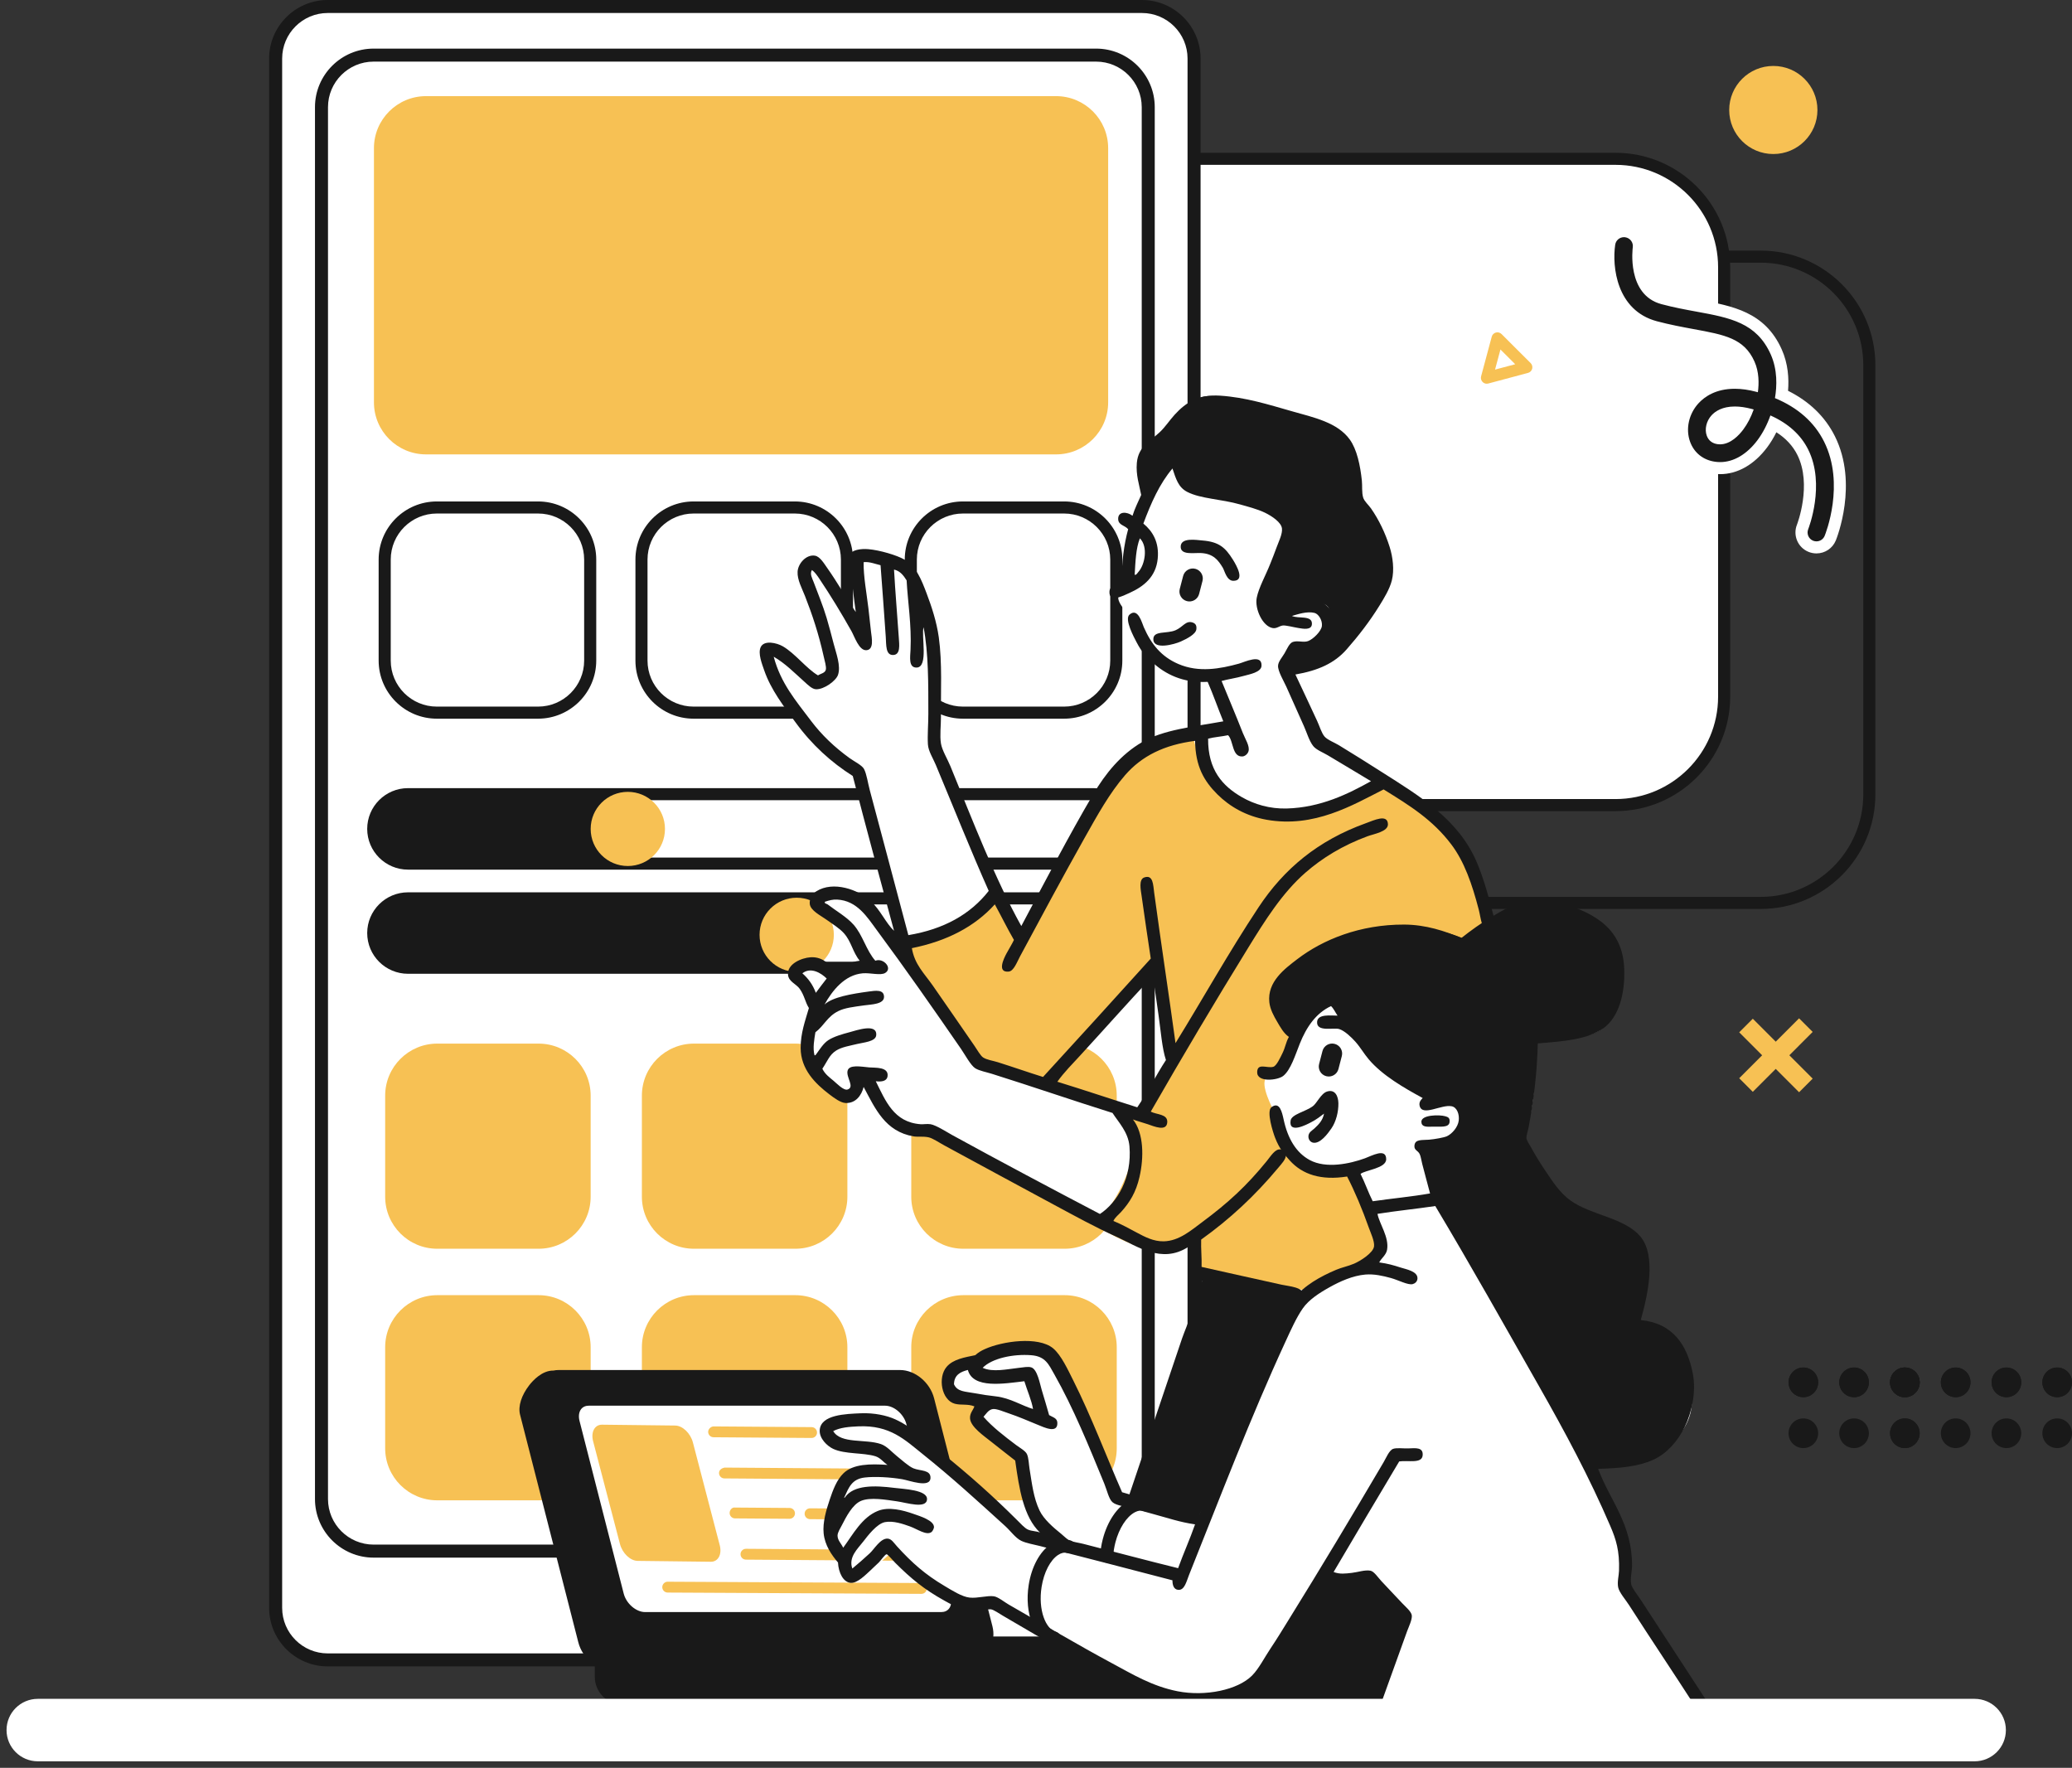 <?xml version="1.0" encoding="UTF-8"?> <svg xmlns="http://www.w3.org/2000/svg" width="177" height="151" viewBox="0 0 177 151" fill="none"><rect x="0" y="0" width="177" height="151" fill="#333333" stroke="none"/> <g clip-path="url(#clip0)"> <path d="M87.022 77.639H150.409C155.809 77.639 160.203 73.254 160.203 67.862V31.184C160.203 25.792 155.809 21.406 150.409 21.406H87.021C81.62 21.406 77.226 25.791 77.226 31.184V67.862C77.227 73.254 81.621 77.639 87.022 77.639ZM150.409 22.438C155.24 22.438 159.17 26.361 159.17 31.184V67.862C159.17 72.684 155.24 76.608 150.409 76.608H87.021C82.189 76.608 78.259 72.684 78.259 67.862V31.184C78.259 26.361 82.189 22.438 87.021 22.438H150.409Z" fill="#191919"></path> <path fill-rule="evenodd" clip-rule="evenodd" d="M154.05 116.808C153.351 116.808 152.784 117.375 152.784 118.075C152.784 118.775 153.351 119.344 154.05 119.344C154.749 119.344 155.316 118.776 155.316 118.075C155.316 117.375 154.749 116.808 154.05 116.808Z" fill="#191919"></path> <path fill-rule="evenodd" clip-rule="evenodd" d="M158.383 116.808C157.684 116.808 157.117 117.375 157.117 118.075C157.117 118.775 157.683 119.344 158.383 119.344C159.081 119.344 159.648 118.776 159.648 118.075C159.648 117.375 159.081 116.808 158.383 116.808Z" fill="#191919"></path> <path fill-rule="evenodd" clip-rule="evenodd" d="M162.723 116.808C162.024 116.808 161.457 117.375 161.457 118.075C161.457 118.775 162.024 119.344 162.723 119.344C163.422 119.344 163.989 118.776 163.989 118.075C163.988 117.375 163.422 116.808 162.723 116.808Z" fill="#191919"></path> <path fill-rule="evenodd" clip-rule="evenodd" d="M162.723 116.808C162.024 116.808 161.457 117.375 161.457 118.075C161.457 118.775 162.024 119.344 162.723 119.344C163.422 119.344 163.989 118.776 163.989 118.075C163.988 117.375 163.422 116.808 162.723 116.808Z" fill="#191919"></path> <path fill-rule="evenodd" clip-rule="evenodd" d="M167.062 116.808C166.364 116.808 165.797 117.375 165.797 118.075C165.797 118.775 166.364 119.344 167.062 119.344C167.761 119.344 168.328 118.776 168.328 118.075C168.328 117.375 167.762 116.808 167.062 116.808Z" fill="#191919"></path> <path fill-rule="evenodd" clip-rule="evenodd" d="M171.398 116.808C170.699 116.808 170.132 117.375 170.132 118.075C170.132 118.775 170.699 119.344 171.398 119.344C172.097 119.344 172.664 118.776 172.664 118.075C172.663 117.375 172.097 116.808 171.398 116.808Z" fill="#191919"></path> <path fill-rule="evenodd" clip-rule="evenodd" d="M175.734 116.808C175.035 116.808 174.468 117.375 174.468 118.075C174.468 118.775 175.035 119.344 175.734 119.344C176.433 119.344 177 118.776 177 118.075C177 117.375 176.433 116.808 175.734 116.808Z" fill="#191919"></path> <path fill-rule="evenodd" clip-rule="evenodd" d="M154.05 116.808C153.351 116.808 152.784 117.375 152.784 118.075C152.784 118.775 153.351 119.344 154.05 119.344C154.749 119.344 155.316 118.776 155.316 118.075C155.316 117.375 154.749 116.808 154.05 116.808Z" fill="#191919"></path> <path fill-rule="evenodd" clip-rule="evenodd" d="M158.383 116.808C157.684 116.808 157.117 117.375 157.117 118.075C157.117 118.775 157.683 119.344 158.383 119.344C159.081 119.344 159.648 118.776 159.648 118.075C159.648 117.375 159.081 116.808 158.383 116.808Z" fill="#191919"></path> <path fill-rule="evenodd" clip-rule="evenodd" d="M162.723 116.808C162.024 116.808 161.457 117.375 161.457 118.075C161.457 118.775 162.024 119.344 162.723 119.344C163.422 119.344 163.989 118.776 163.989 118.075C163.988 117.375 163.422 116.808 162.723 116.808Z" fill="#191919"></path> <path fill-rule="evenodd" clip-rule="evenodd" d="M162.723 116.808C162.024 116.808 161.457 117.375 161.457 118.075C161.457 118.775 162.024 119.344 162.723 119.344C163.422 119.344 163.989 118.776 163.989 118.075C163.988 117.375 163.422 116.808 162.723 116.808Z" fill="#191919"></path> <path fill-rule="evenodd" clip-rule="evenodd" d="M167.062 116.808C166.364 116.808 165.797 117.375 165.797 118.075C165.797 118.775 166.364 119.344 167.062 119.344C167.761 119.344 168.328 118.776 168.328 118.075C168.328 117.375 167.762 116.808 167.062 116.808Z" fill="#191919"></path> <path fill-rule="evenodd" clip-rule="evenodd" d="M171.398 116.808C170.699 116.808 170.132 117.375 170.132 118.075C170.132 118.775 170.699 119.344 171.398 119.344C172.097 119.344 172.664 118.776 172.664 118.075C172.663 117.375 172.097 116.808 171.398 116.808Z" fill="#191919"></path> <path fill-rule="evenodd" clip-rule="evenodd" d="M175.734 116.808C175.035 116.808 174.468 117.375 174.468 118.075C174.468 118.775 175.035 119.344 175.734 119.344C176.433 119.344 177 118.776 177 118.075C177 117.375 176.433 116.808 175.734 116.808Z" fill="#191919"></path> <path fill-rule="evenodd" clip-rule="evenodd" d="M154.05 121.155C153.351 121.155 152.784 121.723 152.784 122.423C152.784 123.123 153.351 123.691 154.05 123.691C154.749 123.691 155.316 123.124 155.316 122.423C155.316 121.723 154.749 121.155 154.05 121.155Z" fill="#191919"></path> <path fill-rule="evenodd" clip-rule="evenodd" d="M158.383 121.155C157.684 121.155 157.117 121.723 157.117 122.423C157.117 123.123 157.683 123.691 158.383 123.691C159.081 123.691 159.648 123.124 159.648 122.423C159.648 121.723 159.081 121.155 158.383 121.155Z" fill="#191919"></path> <path fill-rule="evenodd" clip-rule="evenodd" d="M162.723 121.155C162.024 121.155 161.457 121.723 161.457 122.423C161.457 123.123 162.024 123.691 162.723 123.691C163.421 123.691 163.988 123.124 163.988 122.423C163.988 121.723 163.421 121.155 162.723 121.155Z" fill="#191919"></path> <path fill-rule="evenodd" clip-rule="evenodd" d="M162.723 121.155C162.024 121.155 161.457 121.723 161.457 122.423C161.457 123.123 162.024 123.691 162.723 123.691C163.421 123.691 163.988 123.124 163.988 122.423C163.988 121.723 163.421 121.155 162.723 121.155Z" fill="#191919"></path> <path fill-rule="evenodd" clip-rule="evenodd" d="M167.062 121.155C166.364 121.155 165.797 121.723 165.797 122.423C165.797 123.123 166.364 123.691 167.062 123.691C167.761 123.691 168.328 123.124 168.328 122.423C168.328 121.723 167.762 121.155 167.062 121.155Z" fill="#191919"></path> <path fill-rule="evenodd" clip-rule="evenodd" d="M171.398 121.155C170.699 121.155 170.132 121.723 170.132 122.423C170.132 123.123 170.699 123.691 171.398 123.691C172.097 123.691 172.664 123.124 172.664 122.423C172.663 121.723 172.097 121.155 171.398 121.155Z" fill="#191919"></path> <path fill-rule="evenodd" clip-rule="evenodd" d="M175.734 121.155C175.035 121.155 174.468 121.723 174.468 122.423C174.468 123.123 175.035 123.691 175.734 123.691C176.433 123.691 177 123.124 177 122.423C177 121.723 176.433 121.155 175.734 121.155Z" fill="#191919"></path> <path fill-rule="evenodd" clip-rule="evenodd" d="M138.007 13.566H74.619C69.495 13.566 65.341 17.714 65.341 22.829V59.507C65.341 64.623 69.495 68.77 74.619 68.77H138.007C143.131 68.77 147.285 64.622 147.285 59.507V22.829C147.286 17.714 143.131 13.566 138.007 13.566Z" fill="white"></path> <path d="M74.618 69.284H138.006C143.408 69.284 147.801 64.897 147.801 59.506V22.828C147.801 17.436 143.407 13.051 138.006 13.051H74.618C69.217 13.051 64.823 17.436 64.823 22.828V59.506C64.823 64.897 69.217 69.284 74.618 69.284ZM138.006 14.081C142.838 14.081 146.768 18.005 146.768 22.828V59.506C146.768 64.329 142.838 68.253 138.006 68.253H74.618C69.786 68.253 65.856 64.329 65.856 59.506V22.828C65.856 18.005 69.786 14.081 74.618 14.081H138.006Z" fill="#191919"></path> <path fill-rule="evenodd" clip-rule="evenodd" d="M97.55 0.555H28.001C25.542 0.555 23.548 2.544 23.548 5V137.337C23.548 139.793 25.542 141.783 28.001 141.783H97.55C100.01 141.783 102.004 139.793 102.004 137.337V4.999C102.004 2.544 100.01 0.555 97.55 0.555Z" fill="white"></path> <path d="M27.999 142.338H97.549C100.311 142.338 102.559 140.095 102.559 137.337V5.001C102.559 2.243 100.311 0 97.549 0H28C25.237 0 22.99 2.243 22.99 5.001V137.337C22.99 140.095 25.237 142.338 27.999 142.338ZM97.549 1.11C99.698 1.11 101.446 2.855 101.446 5.001V137.337C101.446 139.483 99.698 141.228 97.549 141.228H28C25.851 141.228 24.103 139.483 24.103 137.337V5.001C24.103 2.855 25.851 1.11 28 1.11H97.549Z" fill="#191919"></path> <path fill-rule="evenodd" clip-rule="evenodd" d="M93.636 4.707H31.918C29.459 4.707 27.465 6.697 27.465 9.152V128.044C27.465 130.499 29.459 132.491 31.918 132.491H93.636C96.096 132.491 98.09 130.499 98.09 128.044V9.152C98.09 6.697 96.096 4.707 93.636 4.707Z" fill="white"></path> <path d="M31.917 133.047H93.635C96.398 133.047 98.644 130.803 98.644 128.044V9.152C98.644 6.394 96.398 4.152 93.635 4.152H31.917C29.154 4.152 26.907 6.394 26.907 9.152V128.044C26.907 130.803 29.154 133.047 31.917 133.047ZM93.635 5.263C95.784 5.263 97.532 7.008 97.532 9.153V128.044C97.532 130.19 95.784 131.935 93.635 131.935H31.917C29.767 131.935 28.019 130.189 28.019 128.044V9.152C28.019 7.008 29.767 5.263 31.917 5.263H93.635V5.263Z" fill="#191919"></path> <path fill-rule="evenodd" clip-rule="evenodd" d="M90.21 8.211H36.397C33.938 8.211 31.944 10.201 31.944 12.656V34.367C31.944 36.822 33.938 38.812 36.397 38.812H90.21C92.67 38.812 94.664 36.822 94.664 34.367V12.656C94.664 10.201 92.671 8.211 90.21 8.211Z" fill="#F7C154"></path> <path d="M37.316 61.387H45.964C48.705 61.387 50.934 59.161 50.934 56.426V47.795C50.934 45.058 48.704 42.832 45.964 42.832H37.316C34.576 42.832 32.346 45.058 32.346 47.795V56.426C32.346 59.162 34.576 61.387 37.316 61.387ZM45.964 43.863C48.135 43.863 49.901 45.627 49.901 47.795V56.426C49.901 58.594 48.136 60.356 45.964 60.356H37.316C35.145 60.356 33.379 58.594 33.379 56.426V47.795C33.379 45.627 35.145 43.863 37.316 43.863H45.964Z" fill="#191919"></path> <path d="M59.251 61.387H67.897C70.638 61.387 72.867 59.161 72.867 56.426V47.795C72.867 45.058 70.638 42.832 67.897 42.832H59.251C56.511 42.832 54.282 45.058 54.282 47.795V56.426C54.282 59.162 56.51 61.387 59.251 61.387ZM67.897 43.863C70.069 43.863 71.835 45.627 71.835 47.795V56.426C71.835 58.594 70.069 60.356 67.897 60.356H59.251C57.08 60.356 55.314 58.594 55.314 56.426V47.795C55.314 45.627 57.08 43.863 59.251 43.863H67.897Z" fill="#191919"></path> <path d="M82.259 61.387H90.905C93.646 61.387 95.875 59.161 95.875 56.426V47.795C95.875 45.058 93.645 42.832 90.905 42.832H82.259C79.519 42.832 77.289 45.058 77.289 47.795V56.426C77.289 59.162 79.519 61.387 82.259 61.387ZM90.905 43.863C93.076 43.863 94.843 45.627 94.843 47.795V56.426C94.843 58.594 93.076 60.356 90.905 60.356H82.259C80.088 60.356 78.322 58.594 78.322 56.426V47.795C78.322 45.627 80.088 43.863 82.259 43.863H90.905Z" fill="#191919"></path> <path fill-rule="evenodd" clip-rule="evenodd" d="M46.003 89.141H37.357C34.897 89.141 32.903 91.132 32.903 93.587V102.219C32.903 104.674 34.897 106.664 37.357 106.664H46.003C48.463 106.664 50.457 104.674 50.457 102.219V93.587C50.457 91.132 48.463 89.141 46.003 89.141Z" fill="#F7C154"></path> <path fill-rule="evenodd" clip-rule="evenodd" d="M67.933 89.141H59.286C56.827 89.141 54.833 91.132 54.833 93.587V102.219C54.833 104.674 56.827 106.664 59.286 106.664H67.933C70.393 106.664 72.387 104.674 72.387 102.219V93.587C72.387 91.132 70.393 89.141 67.933 89.141Z" fill="#F7C154"></path> <path fill-rule="evenodd" clip-rule="evenodd" d="M90.945 89.141H82.298C79.839 89.141 77.844 91.132 77.844 93.587V102.219C77.844 104.674 79.839 106.664 82.298 106.664H90.945C93.404 106.664 95.398 104.674 95.398 102.219V93.587C95.398 91.132 93.405 89.141 90.945 89.141Z" fill="#F7C154"></path> <path fill-rule="evenodd" clip-rule="evenodd" d="M46.003 110.629H37.357C34.897 110.629 32.903 112.62 32.903 115.076V123.708C32.903 126.163 34.897 128.153 37.357 128.153H46.003C48.463 128.153 50.457 126.164 50.457 123.708V115.076C50.457 112.62 48.463 110.629 46.003 110.629Z" fill="#F7C154"></path> <path fill-rule="evenodd" clip-rule="evenodd" d="M67.933 110.629H59.286C56.827 110.629 54.833 112.62 54.833 115.076V123.708C54.833 126.163 56.827 128.153 59.286 128.153H67.933C70.393 128.153 72.387 126.164 72.387 123.708V115.076C72.387 112.62 70.393 110.629 67.933 110.629Z" fill="#F7C154"></path> <path fill-rule="evenodd" clip-rule="evenodd" d="M90.945 110.629H82.298C79.839 110.629 77.844 112.62 77.844 115.076V123.708C77.844 126.163 79.839 128.153 82.298 128.153H90.945C93.404 128.153 95.398 126.164 95.398 123.708V115.076C95.398 112.62 93.405 110.629 90.945 110.629Z" fill="#F7C154"></path> <path d="M34.854 83.177H93.417C95.339 83.177 96.902 81.616 96.902 79.697C96.902 77.779 95.339 76.219 93.417 76.219H34.854C32.932 76.219 31.368 77.779 31.368 79.697C31.368 81.617 32.932 83.177 34.854 83.177ZM93.417 77.251C94.769 77.251 95.869 78.348 95.869 79.698C95.869 81.048 94.769 82.146 93.417 82.146H34.854C33.501 82.146 32.401 81.048 32.401 79.698C32.401 78.348 33.502 77.251 34.854 77.251H93.417Z" fill="#191919"></path> <path fill-rule="evenodd" clip-rule="evenodd" d="M65.215 76.734H34.857C33.217 76.734 31.887 78.061 31.887 79.697C31.887 81.334 33.217 82.661 34.857 82.661H65.215C66.854 82.661 68.184 81.334 68.184 79.697C68.184 78.061 66.855 76.734 65.215 76.734Z" fill="#191919"></path> <path fill-rule="evenodd" clip-rule="evenodd" d="M68.058 76.68C66.305 76.68 64.885 78.098 64.885 79.848C64.885 81.598 66.305 83.016 68.058 83.016C69.811 83.016 71.231 81.598 71.231 79.848C71.231 78.098 69.811 76.68 68.058 76.68Z" fill="#F7C154"></path> <path d="M34.854 74.281H93.417C95.339 74.281 96.902 72.72 96.902 70.801C96.902 68.882 95.339 67.32 93.417 67.32H34.854C32.932 67.32 31.368 68.882 31.368 70.801C31.368 72.72 32.932 74.281 34.854 74.281ZM93.417 68.352C94.769 68.352 95.869 69.451 95.869 70.801C95.869 72.151 94.769 73.25 93.417 73.25H34.854C33.501 73.25 32.401 72.152 32.401 70.801C32.401 69.451 33.502 68.352 34.854 68.352H93.417Z" fill="#191919"></path> <path fill-rule="evenodd" clip-rule="evenodd" d="M52.148 67.84H34.853C33.214 67.84 31.884 69.168 31.884 70.805C31.884 72.442 33.213 73.768 34.853 73.768H52.148C53.788 73.768 55.117 72.442 55.117 70.805C55.117 69.168 53.788 67.84 52.148 67.84Z" fill="#191919"></path> <path fill-rule="evenodd" clip-rule="evenodd" d="M53.632 67.637C51.879 67.637 50.458 69.055 50.458 70.805C50.458 72.555 51.879 73.972 53.632 73.972C55.384 73.972 56.805 72.555 56.805 70.805C56.805 69.055 55.384 67.637 53.632 67.637Z" fill="#F7C154"></path> <path fill-rule="evenodd" clip-rule="evenodd" d="M70.673 64.272C69.338 63.259 67.255 60.281 66.776 59.419C66.296 58.556 65.41 57.032 65.774 56.009C66.138 54.987 69.247 58.117 69.56 58.417C69.873 58.718 71.081 57.677 71.081 57.677C71.081 57.677 69.265 50.988 68.892 49.934C68.518 48.879 69.028 47.966 69.597 47.896C70.166 47.825 73.754 54.712 73.754 54.712C73.754 54.712 73.183 48.516 73.123 47.858C73.062 47.201 75.649 47.522 77.391 48.674C79.132 49.825 79.883 53.713 79.84 56.343C79.797 58.973 80.026 63.493 80.026 63.493L87.337 80.128C87.337 80.128 92.177 71.632 95.353 66.939C98.529 62.245 105.261 62.123 105.261 62.123L103.888 58.196C103.888 58.196 102.696 58.113 100.92 57.639C99.143 57.167 96.986 53.046 96.986 53.046C96.986 53.046 95.691 51.91 95.539 51.193C95.385 50.476 96.467 50.342 96.467 50.342C96.467 50.342 96.092 49.992 96.429 47.562C96.766 45.133 98.025 42.339 98.025 42.339C98.025 42.339 97.671 39.338 97.951 38.745C98.231 38.152 99.539 37.001 101.514 35.225C103.489 33.451 110.535 35.651 113.353 36.597C116.172 37.543 116.174 42.858 116.174 42.858C116.174 42.858 118.232 45.149 118.586 48.156C118.941 51.163 116.7 54.036 114.504 55.677C112.308 57.318 110.867 57.27 110.867 57.27L109.977 57.788L112.798 63.309C112.798 63.309 120.114 68.148 123.635 70.904C127.154 73.66 127.16 80.315 127.16 80.315C127.16 80.315 128.475 140.016 128.63 147.065C128.639 147.507 128.645 147.742 128.645 147.742L91.607 146.853L102.332 112.435L102.295 106.1C102.295 106.1 101.16 106.681 100.625 106.805C100.09 106.929 97.84 106.508 95.949 105.692C94.058 104.876 80.065 96.986 80.065 96.986C80.065 96.986 80.048 97.078 77.95 96.466C75.851 95.857 74.758 92.652 74.758 92.652L73.533 92.726C73.533 92.726 73.475 93.379 72.68 93.725C71.884 94.073 70.994 93.687 69.489 91.206C67.983 88.726 69.526 86.168 69.526 86.168C69.526 86.168 68.177 83.929 67.893 83.389C67.608 82.85 68.087 82.858 68.932 82.537C69.778 82.217 71.679 83.649 71.679 83.649C71.679 83.649 71.854 83.76 72.347 83.353C72.839 82.945 74.165 82.389 74.165 82.389C74.165 82.389 73.133 80.417 72.754 79.796C72.377 79.175 69.864 77.805 69.786 77.387C69.708 76.97 71.26 76.452 72.83 76.758C74.399 77.064 77.766 82.537 77.766 82.537L73.089 66.162C73.085 66.161 72.007 65.284 70.673 64.272ZM97.616 95.206L100.251 90.724L98.767 82.72L89.897 92.576L97.616 95.206Z" fill="white"></path> <path fill-rule="evenodd" clip-rule="evenodd" d="M110.488 51.629C110.488 51.629 108.711 53.859 108.335 53.036C107.958 52.214 107.23 51.498 107.815 50.331C108.4 49.164 110.962 44.866 109.299 43.7C107.636 42.532 105.578 42.307 103.807 41.884C102.035 41.461 101.015 42.074 100.615 40.885C100.214 39.694 100.688 38.7 100.095 39.402C99.502 40.105 98.314 41.736 98.314 41.736C98.314 41.736 96.748 40.108 97.943 38.662C99.137 37.216 99.505 36.664 100.207 36.032C100.909 35.399 101.73 33.376 104.104 33.92C106.478 34.464 114.209 35.615 115.052 37.958C115.894 40.302 115.831 42.627 115.831 42.627C115.831 42.627 119.516 46.19 118.207 49.184C116.898 52.178 114.405 55.842 112.9 56.483C111.395 57.125 109.708 57.52 109.708 57.52L109.968 56.075L110.636 55.334C110.636 55.334 112.783 55.118 113.345 53.703C113.908 52.29 113.558 51.609 112.863 51.555C112.166 51.5 110.488 51.629 110.488 51.629Z" fill="#191919"></path> <path fill-rule="evenodd" clip-rule="evenodd" d="M112.639 110.942L102.73 108.793L102.433 111.943L90.475 147.41L128.227 145.287L112.639 110.942Z" fill="#191919"></path> <path fill-rule="evenodd" clip-rule="evenodd" d="M100.043 90.68L97.445 94.903L95.182 94.645C95.182 94.645 97.707 96.425 96.37 100.017C95.031 103.608 93.364 104.499 93.364 104.499C93.364 104.499 96.849 106.868 98.633 106.611C100.418 106.355 101.862 105.167 101.862 105.167L101.75 108.13L126.022 113.354C126.022 113.354 128.678 84.447 127.024 77.417C125.37 70.387 123.47 71.099 122.087 69.786C120.707 68.471 118.117 66.6 118.117 66.6C118.117 66.6 114.471 68.978 111.065 69.489C107.66 69.999 103.486 68.275 102.864 66.229C102.24 64.181 101.861 62.784 101.861 62.784C101.861 62.784 97.607 62.249 95.033 66.452C92.458 70.652 86.868 80.271 86.868 80.271L84.827 76.455C84.827 76.455 82.914 78.25 80.596 79.492C78.278 80.735 76.885 80.642 76.885 80.642L77.218 82.383L83.342 90.978L89.169 92.609L98.632 81.79L100.043 90.68Z" fill="#F7C154"></path> <path fill-rule="evenodd" clip-rule="evenodd" d="M96.744 44.056C96.29 43.697 95.516 43.654 95.519 44.314C95.521 44.875 96.088 44.856 96.373 45.204C96.008 46.53 95.82 48.034 95.816 49.723C95.473 50.033 94.821 49.961 94.777 50.5C94.693 51.544 95.953 50.888 96.484 50.648C97.722 50.094 98.747 49.255 98.897 47.722C99.035 46.307 98.461 45.374 97.672 44.721C98.323 42.976 99.055 41.311 100.158 40.017C100.447 40.876 100.647 41.62 101.42 42.017C102.575 42.611 104.316 42.623 105.947 43.091C106.556 43.267 107.396 43.473 108.062 43.795C108.675 44.092 109.443 44.617 109.51 45.129C109.571 45.6 109.229 46.266 109.065 46.722C108.869 47.262 108.678 47.74 108.507 48.167C108.106 49.178 107.53 50.187 107.357 51.056C107.169 52.001 107.857 53.511 108.73 53.649C109.071 53.702 109.288 53.461 109.584 53.428C109.843 53.398 110.549 53.587 110.956 53.649C111.31 53.704 112.034 53.849 112.07 53.315C112.122 52.523 110.913 52.869 110.363 52.612C110.825 52.481 111.65 52.188 112.292 52.353C112.64 52.442 112.975 52.983 112.923 53.464C112.873 53.925 112.168 54.606 111.736 54.761C111.339 54.903 110.862 54.689 110.437 54.834C110.141 54.937 109.942 55.438 109.733 55.798C109.529 56.148 109.189 56.514 109.177 56.872C109.159 57.338 109.673 58.185 109.881 58.65C110.426 59.868 110.849 60.824 111.403 62.059C111.635 62.579 111.84 63.294 112.182 63.726C112.44 64.051 113.028 64.279 113.406 64.503C114.646 65.236 115.926 66.015 117.117 66.726C115.154 67.82 112.813 68.979 109.919 69.059C108.468 69.099 107.155 68.702 106.096 68.096C104.433 67.143 103.183 65.759 103.202 63.095C103.727 62.954 104.36 62.918 104.909 62.799C105.384 63.278 105.233 64.666 106.134 64.614C106.345 64.602 106.587 64.403 106.653 64.169C106.78 63.726 106.368 63.118 106.17 62.613C105.617 61.195 104.84 59.365 104.353 58.168C104.856 58.02 105.597 57.921 106.282 57.724C106.7 57.604 107.737 57.432 107.766 56.872C107.822 55.802 106.309 56.558 105.837 56.686C104.213 57.133 102.413 57.46 100.679 56.724C99.211 56.101 98.343 55.023 97.71 53.575C97.549 53.207 97.21 51.86 96.485 52.501C96.033 52.901 96.876 54.442 97.079 54.834C97.55 55.751 97.968 56.14 98.489 56.612C99.523 57.553 101.024 58.361 103.164 58.242C103.641 59.335 104.043 60.503 104.5 61.614C101.847 62.093 99.392 62.328 97.562 63.392C95.757 64.441 94.434 66.063 93.368 67.874C91.264 71.451 89.209 75.413 87.245 79.1C84.998 75.063 83.078 70.061 81.197 65.466C80.927 64.808 80.477 64.093 80.38 63.504C80.27 62.833 80.387 61.923 80.38 61.243C80.358 59.134 80.502 56.62 80.195 54.428C80.005 53.081 79.583 51.816 79.156 50.686C78.728 49.555 78.277 48.382 77.263 47.797C76.609 47.421 75.149 46.991 74.183 46.909C73.506 46.85 72.736 46.981 72.587 47.39C72.473 47.702 72.61 48.18 72.66 48.613C72.803 49.837 72.936 51.11 73.106 52.28C72.33 51.162 71.55 49.761 70.657 48.502C70.393 48.129 70.05 47.538 69.618 47.464C68.877 47.339 68.171 48.133 68.134 48.834C68.097 49.52 68.51 50.26 68.765 50.909C69.39 52.503 69.936 54.14 70.361 56.059C70.443 56.428 70.608 56.961 70.546 57.207C70.474 57.498 70.097 57.538 69.878 57.689C68.892 57.112 67.926 55.815 66.873 55.206C66.354 54.907 65.272 54.651 64.98 55.28C64.733 55.813 65.096 56.715 65.277 57.244C65.868 58.964 67.002 60.387 67.949 61.689C69.358 63.628 71.007 65.116 72.847 66.282C73.989 70.724 75.188 75.109 76.373 79.507C75.665 78.843 75.226 77.745 74.368 76.951C73.339 75.998 71.186 75.212 69.73 76.135C69.427 76.329 69.123 76.751 69.173 77.21C69.236 77.787 70.114 78.204 70.584 78.544C71.108 78.923 71.712 79.282 72.105 79.729C72.738 80.446 72.834 81.32 73.441 82.063C72.617 82.154 72.068 82.519 71.511 82.878C70.871 82.509 70.371 81.698 69.248 81.767C68.47 81.813 67.208 82.345 67.318 83.285C67.386 83.86 68.017 84.038 68.321 84.47C68.73 85.053 68.776 85.592 69.1 86.101C68.78 87.212 68.393 88.232 68.395 89.51C68.399 91.354 69.674 92.579 70.845 93.473C71.258 93.788 71.806 94.191 72.218 94.214C73.085 94.261 73.592 93.58 73.776 92.842C74.773 94.712 75.617 96.653 78.044 97.066C78.395 97.125 78.827 97.047 79.305 97.141C79.659 97.209 80.231 97.602 80.678 97.843C83.787 99.524 86.885 101.215 89.993 102.882C91.73 103.814 93.557 104.827 95.411 105.659C97.111 106.423 99.217 107.986 101.496 106.513C101.587 108.019 101.551 109.371 101.608 110.883C101.626 111.364 101.709 111.86 101.645 112.328C101.559 112.95 101.202 113.658 100.976 114.327C99.4 119.014 97.837 123.624 96.263 128.293C96.664 128.341 97.018 128.624 97.34 128.626C98.9 123.87 100.476 119.275 102.09 114.475C102.316 113.804 102.671 113.102 102.758 112.475C102.899 111.451 102.593 110.364 102.683 109.401C104.796 109.797 107.126 110.329 109.362 110.845C109.871 110.962 111.348 111.504 111.367 110.66C111.382 109.932 110.144 109.883 109.474 109.733C107.241 109.235 104.739 108.689 102.646 108.214C102.669 107.401 102.582 106.698 102.609 105.881C105.059 104.13 107.192 102.146 109.177 99.769C109.474 99.413 109.868 99.006 109.845 98.657C109.826 98.359 109.603 98.194 109.362 98.175C108.915 98.141 108.554 98.754 108.212 99.175C106.501 101.285 104.899 102.758 102.683 104.399C101.764 105.079 100.731 105.998 99.417 106.029C98.542 106.05 97.779 105.642 97.117 105.288C96.419 104.915 95.886 104.616 95.112 104.288C95.255 103.977 95.546 103.77 95.78 103.509C96.511 102.698 97.036 101.85 97.338 100.546C97.727 98.873 97.714 96.795 96.782 95.62C97.127 95.754 97.565 95.866 98.044 96.026C98.57 96.203 99.678 96.698 99.714 95.841C99.743 95.144 98.796 95.217 98.304 94.952C100.974 90.301 103.769 85.588 106.653 80.912C108.055 78.638 109.529 76.275 111.513 74.542C112.963 73.276 114.709 72.209 116.82 71.43C117.363 71.228 118.593 71.038 118.564 70.392C118.525 69.498 117.376 70.065 116.672 70.318C112.601 71.785 109.7 74.188 107.506 77.506C104.943 81.379 102.768 85.294 100.418 89.1C99.862 85.027 99.177 80.538 98.6 76.283C98.503 75.572 98.517 74.682 97.747 74.949C97.257 75.119 97.448 76.013 97.524 76.542C97.774 78.299 98.058 80.286 98.304 81.877C95.248 85.259 92.181 88.632 89.101 91.99C87.815 91.59 86.582 91.153 85.242 90.731C84.832 90.602 84.296 90.531 83.98 90.323C83.758 90.177 83.487 89.683 83.238 89.323C82.023 87.568 80.895 85.919 79.676 84.174C78.941 83.124 78.135 82.39 77.895 80.988C80.901 80.385 83.27 79.144 84.982 77.248C85.535 78.251 86.043 79.301 86.615 80.285C86.484 80.583 86.209 81.016 85.984 81.433C85.743 81.88 85.15 83.09 86.17 82.989C86.601 82.946 86.874 82.178 87.135 81.692C88.922 78.369 90.809 74.851 92.626 71.617C93.733 69.648 94.779 67.746 96.115 66.207C97.537 64.572 99.451 63.621 102.089 63.281C102.122 65.466 102.856 66.714 103.981 67.837C105.055 68.908 106.465 69.714 108.211 70.022C112.272 70.739 115.563 68.763 118.194 67.43C120.435 68.812 122.39 70.025 123.982 72.134C125.086 73.597 125.753 75.51 126.32 77.69C126.513 78.433 126.558 79.489 127.174 79.505C127.748 79.521 127.77 78.964 127.581 78.209C127.184 76.623 126.739 75.035 126.171 73.69C124.61 69.992 121.307 68.021 118.044 65.948C116.862 65.197 115.673 64.441 114.371 63.652C114.015 63.435 113.391 63.197 113.146 62.91C112.894 62.615 112.71 61.994 112.515 61.577C111.907 60.274 111.231 58.815 110.66 57.614C112.595 57.276 113.988 56.662 115.038 55.465C116.048 54.316 117.005 53.077 117.821 51.761C118.224 51.11 118.709 50.328 118.898 49.575C119.122 48.682 118.981 47.575 118.712 46.723C118.337 45.532 117.798 44.406 117.117 43.426C116.919 43.141 116.543 42.819 116.448 42.5C116.316 42.053 116.385 41.503 116.337 41.055C116.198 39.748 115.917 38.387 115.299 37.535C114.245 36.082 112.247 35.663 110.363 35.128C108.337 34.551 106.405 33.935 104.203 33.794C102.39 33.679 101.307 34.368 100.343 35.424C99.911 35.898 99.538 36.475 99.082 36.905C98.261 37.68 97.24 38.122 97.115 39.536C97.023 40.572 97.32 41.412 97.486 42.277C97.233 42.864 96.94 43.411 96.744 44.056ZM99.267 38.202C99.628 37.905 99.981 37.558 100.269 37.239C101.412 35.975 101.922 34.744 104.277 34.906C106.33 35.047 108.013 35.602 109.879 36.128C111.501 36.584 113.509 36.872 114.444 38.238C115.024 39.088 115.167 40.383 115.26 41.572C115.292 41.973 115.262 42.474 115.371 42.868C115.472 43.229 115.905 43.672 116.151 44.017C116.429 44.41 116.683 44.846 116.893 45.24C117.342 46.08 117.815 47.075 117.895 48.129C118 49.526 117.411 50.263 116.893 51.093C116.539 51.66 116.202 52.143 115.817 52.685C115.137 53.641 114.302 54.968 113.33 55.575C112.586 56.038 111.74 56.217 110.659 56.463C110.65 56.319 110.841 56.054 110.955 55.908C111.342 55.929 111.825 55.904 112.18 55.76C113.069 55.401 114.001 54.395 114.035 53.463C114.082 52.17 113.026 50.931 111.438 51.278C111.395 50.867 111.287 50.628 110.918 50.61C110.453 50.589 110.194 51.132 109.879 51.5C109.527 51.91 109.21 52.292 108.877 52.462C108.03 51.724 108.664 50.722 108.988 49.906C109.447 48.752 109.801 47.998 110.212 46.832C110.505 46.004 110.779 45.075 110.397 44.349C109.709 43.038 108.129 42.591 106.575 42.164C105.796 41.95 104.961 41.713 104.163 41.571C103.501 41.455 102.226 41.357 101.751 40.942C101.232 40.487 101.375 38.908 100.452 38.756C99.22 38.553 98.814 40.342 98.263 40.645C97.988 39.228 98.561 38.781 99.267 38.202ZM97.263 48.833C97.164 48.946 97.061 49.143 96.929 49.093C96.995 47.975 97.035 46.83 97.374 45.98C98.093 46.706 97.8 48.224 97.263 48.833ZM75.221 48.279C75.365 50.237 75.532 52.385 75.666 54.391C75.714 55.105 75.644 55.966 76.297 55.947C76.937 55.927 76.822 55.091 76.78 54.465C76.646 52.51 76.476 50.527 76.372 48.65C76.913 48.775 77.188 49.168 77.448 49.575C77.539 51.339 77.881 53.409 77.782 55.502C77.752 56.134 77.599 57.037 78.302 57.021C79.336 56.996 78.684 54.303 78.895 53.576C79.321 55.77 79.303 58.463 79.303 60.984C79.303 61.868 79.219 62.774 79.266 63.578C79.3 64.158 79.704 64.767 79.934 65.319C81.445 68.932 82.934 72.666 84.461 76.097C82.905 78.089 80.638 79.37 77.596 79.876C76.499 75.789 75.401 71.568 74.294 67.467C74.136 66.88 74.039 66.131 73.811 65.689C73.646 65.367 72.964 65.035 72.587 64.763C71.289 63.825 70.189 62.777 69.284 61.577C67.967 59.83 66.698 58.364 66.093 56.095C67.094 56.672 67.859 57.468 68.728 58.243C68.987 58.474 69.357 58.856 69.693 58.873C70.391 58.909 71.414 58.15 71.585 57.651C71.848 56.885 71.43 55.811 71.214 54.983C71.019 54.234 70.824 53.482 70.62 52.798C70.288 51.684 69.867 50.7 69.507 49.724C69.388 49.401 69.152 49.021 69.359 48.687C69.601 48.86 69.805 49.153 69.989 49.427C70.969 50.887 71.869 52.37 72.736 53.91C72.998 54.378 73.381 55.567 73.997 55.539C74.689 55.509 74.467 54.476 74.405 53.947C74.322 53.231 74.256 52.567 74.182 51.946C74.028 50.65 73.754 49.212 73.774 48.02C74.263 47.958 74.775 48.176 75.221 48.279ZM69.655 88.174C70.409 87.603 70.666 86.827 71.621 86.36C72.182 86.083 72.894 86.008 73.811 85.877C74.419 85.791 75.533 85.789 75.518 85.137C75.503 84.493 74.769 84.618 74.219 84.692C72.748 84.89 71.117 85.166 70.434 85.803C71.08 84.64 72.144 83.265 73.7 83.136C74.367 83.082 75.238 83.349 75.629 83.099C76.282 82.681 75.436 81.789 74.776 82.063C73.984 81.161 73.714 79.89 72.92 78.988C72.333 78.32 71.362 77.766 70.694 77.247C70.627 77.195 70.387 77.175 70.472 77.024C70.822 76.906 71.14 76.82 71.511 76.839C73.227 76.925 74.09 78.355 74.888 79.431C77.377 82.792 79.723 86.154 82.087 89.582C82.436 90.088 82.924 91.007 83.311 91.249C83.664 91.469 84.252 91.571 84.758 91.73C88.221 92.82 91.643 93.999 95.036 95.064C95.548 95.863 96.383 96.7 96.484 97.916C96.709 100.61 95.443 102.717 93.961 103.694C89.861 101.547 85.441 99.202 81.344 96.953C80.901 96.709 79.96 96.102 79.489 96.026C79.192 95.979 78.887 96.046 78.636 96.026C76.346 95.86 75.644 94.018 74.814 92.359C75.494 92.442 75.768 92.243 75.816 91.952C75.954 91.098 74.737 91.219 74.257 91.174C73.534 91.108 72.53 90.907 72.401 91.47C72.274 92.029 73.04 92.865 72.401 93.063C72.063 93.169 71.47 92.535 71.214 92.323C70.838 92.01 70.466 91.742 70.249 91.285C70.665 90.685 70.838 90.101 71.436 89.73C71.916 89.431 72.574 89.333 73.217 89.174C73.768 89.038 74.798 88.974 74.85 88.433C74.952 87.37 73.17 88.01 72.549 88.174C71.959 88.33 71.23 88.54 70.768 88.841C70.346 89.115 70.037 89.617 69.766 89.989C69.73 90.04 69.654 90.176 69.58 90.137C69.416 89.524 69.561 88.757 69.655 88.174ZM70.619 83.582C70.311 83.99 69.988 84.384 69.692 84.804C69.44 84.118 69.044 83.574 68.542 83.137C69.272 82.562 70.166 83.131 70.619 83.582ZM98.487 83.47C98.666 84.519 98.81 85.628 98.97 86.729C99.16 88.034 99.263 89.532 99.6 90.546C98.745 91.852 98.035 93.304 97.151 94.583C94.866 93.863 92.622 93.106 90.324 92.398C90.894 91.594 91.61 90.879 92.291 90.138C94.355 87.892 96.384 85.595 98.451 83.397C98.487 83.397 98.487 83.433 98.487 83.47Z" fill="#191919"></path> <path fill-rule="evenodd" clip-rule="evenodd" d="M102.717 46.166C102.183 46.122 100.914 45.902 100.862 46.648C100.805 47.466 102.017 47.196 102.643 47.241C103.647 47.313 104.059 47.83 104.461 48.5C104.614 48.754 104.785 49.605 105.352 49.611C106.384 49.62 105.637 48.311 105.315 47.795C104.677 46.78 104.148 46.283 102.717 46.166Z" fill="#191919"></path> <path fill-rule="evenodd" clip-rule="evenodd" d="M101.863 53.168C101.289 52.986 101.054 53.562 100.416 53.835C99.669 54.154 98.506 53.84 98.524 54.613C98.545 55.538 100.333 55.034 100.862 54.799C101.406 54.554 102.138 54.175 102.198 53.76C102.253 53.366 102.064 53.231 101.863 53.168Z" fill="#191919"></path> <path fill-rule="evenodd" clip-rule="evenodd" d="M89.023 150.223C89.408 150.162 89.811 150.12 90.248 150.112C91.183 147.302 92.134 144.51 93.106 141.74C92.778 141.585 92.297 141.585 92.066 141.332C91.024 144.268 90.026 147.247 89.023 150.223Z" fill="#191919"></path> <path fill-rule="evenodd" clip-rule="evenodd" d="M102.111 48.586C101.655 48.468 101.189 48.74 101.07 49.196L100.78 50.308C100.662 50.763 100.935 51.228 101.391 51.346C101.848 51.465 102.314 51.193 102.433 50.737L102.722 49.626C102.841 49.17 102.568 48.705 102.111 48.586Z" fill="#191919"></path> <path fill-rule="evenodd" clip-rule="evenodd" d="M47.194 117.621L47.33 117.625C47.453 117.595 47.583 117.578 47.721 117.578H76.89C77.915 117.578 78.974 118.471 79.255 119.571L84.235 139.031C84.375 139.576 84.297 140.069 84.059 140.429C83.643 141.316 82.283 142.141 81.48 142.141H52.309C51.284 142.141 50.225 141.249 49.943 140.147L44.963 120.688C44.682 119.587 46.169 117.621 47.194 117.621Z" fill="#191919"></path> <path d="M52.31 142.698H81.48C82.445 142.698 84.037 141.792 84.565 140.666C84.861 140.229 84.948 139.575 84.775 138.895L79.794 119.435C79.448 118.083 78.173 117.023 76.89 117.023H47.721C47.57 117.023 47.421 117.039 47.277 117.069C46.302 117.055 45.51 117.936 45.215 118.315C44.541 119.182 44.245 120.121 44.424 120.827L49.404 140.286C49.751 141.639 51.027 142.698 52.31 142.698ZM76.891 118.135C77.662 118.135 78.498 118.856 78.717 119.711L83.697 139.171C83.793 139.544 83.756 139.881 83.596 140.125C83.233 140.885 82.076 141.587 81.481 141.587H52.31C51.54 141.587 50.703 140.865 50.485 140.011L45.505 120.552C45.416 120.205 45.665 119.55 46.097 118.997C46.511 118.464 46.956 118.183 47.189 118.177L47.311 118.183C47.364 118.184 47.417 118.179 47.469 118.166C47.549 118.145 47.636 118.135 47.723 118.135H76.891Z" fill="#191919"></path> <path fill-rule="evenodd" clip-rule="evenodd" d="M50.313 119.512H75.605C76.629 119.512 77.689 120.404 77.971 121.506L81.747 136.26C82.029 137.361 81.426 138.254 80.401 138.254H55.109C54.085 138.254 53.026 137.362 52.744 136.26L48.968 121.506C48.685 120.404 49.288 119.512 50.313 119.512Z" fill="white"></path> <path d="M55.108 138.81H80.399C81.034 138.81 81.585 138.552 81.95 138.084C82.35 137.57 82.473 136.855 82.285 136.123L78.508 121.368C78.162 120.017 76.887 118.957 75.604 118.957H50.311C49.676 118.957 49.126 119.214 48.762 119.682C48.362 120.196 48.239 120.911 48.426 121.644L52.202 136.397C52.549 137.75 53.826 138.81 55.108 138.81ZM75.604 120.069C76.376 120.069 77.211 120.791 77.429 121.644L81.206 136.398C81.309 136.794 81.258 137.16 81.071 137.4C80.919 137.595 80.687 137.698 80.399 137.698H55.108C54.337 137.698 53.5 136.976 53.281 136.122L49.505 121.368C49.404 120.971 49.454 120.605 49.641 120.364C49.792 120.17 50.023 120.067 50.311 120.067H75.604V120.069Z" fill="#191919"></path> <path fill-rule="evenodd" clip-rule="evenodd" d="M97.237 140.335H52.108C51.699 140.335 51.366 140.668 51.366 141.077V143.217C51.366 144.24 52.197 145.069 53.222 145.069H96.124C97.149 145.069 97.98 144.24 97.98 143.217V141.077C97.979 140.668 97.647 140.335 97.237 140.335Z" fill="#191919"></path> <path d="M53.221 145.625H96.123C97.453 145.625 98.535 144.545 98.535 143.218V141.077C98.535 140.362 97.953 139.781 97.236 139.781H52.108C51.392 139.781 50.809 140.362 50.809 141.077V143.218C50.81 144.545 51.892 145.625 53.221 145.625ZM97.237 140.892C97.339 140.892 97.423 140.976 97.423 141.077V143.218C97.423 143.933 96.84 144.514 96.124 144.514H53.222C52.505 144.514 51.923 143.933 51.923 143.218V141.077C51.923 140.976 52.007 140.892 52.108 140.892H97.237Z" fill="#191919"></path> <path fill-rule="evenodd" clip-rule="evenodd" d="M57.68 121.765L51.43 121.692C50.802 121.684 50.461 122.319 50.667 123.108L52.96 131.883C53.166 132.672 53.842 133.318 54.47 133.325L60.72 133.4C61.348 133.406 61.69 132.772 61.483 131.984L59.191 123.208C58.983 122.419 58.308 121.773 57.68 121.765Z" fill="#F7C154"></path> <path d="M78.158 133.322C78.412 133.322 78.62 133.116 78.621 132.862C78.624 132.606 78.417 132.397 78.162 132.396L63.727 132.293C63.469 132.293 63.261 132.498 63.26 132.752C63.257 133.009 63.464 133.217 63.72 133.219L78.154 133.322C78.155 133.322 78.156 133.322 78.158 133.322Z" fill="#F7C154"></path> <path d="M77.224 129.802C77.479 129.802 77.686 129.597 77.688 129.343C77.69 129.087 77.483 128.878 77.228 128.877L72.573 128.844C72.314 128.844 72.107 129.049 72.105 129.302C72.103 129.559 72.309 129.767 72.565 129.769L77.22 129.802C77.222 129.802 77.223 129.802 77.224 129.802Z" fill="#1270FF"></path> <path d="M67.447 129.729C67.701 129.729 67.909 129.523 67.91 129.27C67.913 129.014 67.706 128.805 67.45 128.804L62.795 128.77C62.542 128.728 62.329 128.974 62.328 129.23C62.325 129.486 62.532 129.695 62.788 129.696L67.443 129.729C67.444 129.729 67.445 129.729 67.447 129.729Z" fill="#F7C154"></path> <path d="M71.155 129.775C71.409 129.775 71.617 129.57 71.618 129.316C71.621 129.059 71.415 128.851 71.159 128.849L69.202 128.835C68.944 128.835 68.736 129.04 68.735 129.294C68.732 129.551 68.939 129.759 69.195 129.761L71.151 129.775C71.152 129.775 71.153 129.775 71.155 129.775Z" fill="#F7C154"></path> <path d="M76.321 126.386C76.575 126.386 76.783 126.181 76.784 125.927C76.787 125.67 76.58 125.462 76.325 125.461L61.89 125.356C61.646 125.41 61.424 125.559 61.422 125.815C61.42 126.072 61.627 126.281 61.882 126.282L76.317 126.386C76.319 126.386 76.32 126.386 76.321 126.386Z" fill="#F7C154"></path> <path d="M75.369 122.869C75.623 122.869 75.831 122.664 75.832 122.41C75.835 122.153 75.628 121.945 75.372 121.944L72.296 121.922C72.038 121.922 71.83 122.127 71.829 122.38C71.826 122.637 72.033 122.845 72.288 122.847L75.364 122.868C75.366 122.869 75.367 122.869 75.369 122.869Z" fill="#1270FF"></path> <path d="M69.33 122.826C69.584 122.826 69.792 122.621 69.793 122.367C69.796 122.11 69.589 121.901 69.334 121.9L60.962 121.84C60.755 121.838 60.496 122.044 60.495 122.299C60.492 122.556 60.699 122.764 60.955 122.765L69.326 122.826C69.327 122.826 69.328 122.826 69.33 122.826Z" fill="#F7C154"></path> <path d="M78.713 136.142C78.968 136.142 79.174 135.937 79.176 135.682C79.177 135.425 78.97 135.218 78.715 135.217L57.041 135.105C56.796 135.097 56.577 135.309 56.575 135.566C56.574 135.823 56.78 136.03 57.036 136.031L78.71 136.142C78.711 136.142 78.711 136.142 78.713 136.142Z" fill="#F7C154"></path> <path fill-rule="evenodd" clip-rule="evenodd" d="M70.914 122.565C70.652 121.957 72.042 121.771 73.326 121.603C74.61 121.435 76.509 121.905 78.93 123.678C81.351 125.449 87.54 131.383 87.54 131.383L92.513 132.67L91.511 132.384C91.511 132.384 89.676 131.453 88.617 130.013C87.557 128.572 87.02 124.901 87.02 124.901C87.02 124.901 84.253 122.23 83.68 121.678C83.108 121.126 84.422 120.085 84.422 120.085C84.422 120.085 81.6 119.646 81.12 119.565C80.639 119.486 80.83 118.75 80.897 117.861C80.963 116.972 83.012 116.898 83.012 116.898C83.012 116.898 85.065 115.525 88.097 115.565C91.128 115.603 91.309 118.535 92.624 121.084C93.939 123.633 95.704 128.346 95.704 128.346L102.882 129.953C104.584 125.525 107.086 119.129 108.805 115.232C112.278 107.353 116.302 108.896 116.302 108.896C116.302 108.896 117.162 108.124 117.935 107.043C118.708 105.964 115.857 100.19 115.857 100.19C115.857 100.19 114.808 100.395 112.554 100.041C110.301 99.687 108.954 95.151 108.954 95.151C108.954 95.151 107.877 93.242 108.027 92.373C108.139 91.719 108.356 92.156 109.586 91.52C110.816 90.885 110.588 88.037 110.588 88.037C110.588 88.037 109.033 86.295 108.881 84.926C108.728 83.555 114.338 81.112 117.639 80.147C120.94 79.181 124.764 81.035 124.764 81.035C124.764 81.035 127.657 79.196 129.366 77.738C131.075 76.281 133.639 77.505 136.566 79.071C139.493 80.638 138.041 86.294 137.012 87.666C135.981 89.038 130.963 88.816 130.963 88.816C130.963 88.816 131.044 90.239 131.036 92.595C131.029 94.949 130.034 97.671 130.034 97.671C130.034 97.671 132.059 101.057 133.3 102.635C134.541 104.211 137.928 104.55 139.795 106.303C141.661 108.054 139.906 113.194 139.906 113.194C139.906 113.194 143.346 114.355 144.063 116.787C144.779 119.219 145.04 121.454 142.393 123.566C139.746 125.678 136.121 125.271 136.121 125.271C136.121 125.271 136.434 127.126 138.088 130.123C139.741 133.121 138.83 135.681 138.83 135.681L146.363 146.982L116.896 147.056L119.902 138.312L117.304 135.014C117.304 135.014 116.357 135.251 115.151 135.274C113.829 135.3 113.259 134.83 113.259 134.83C113.259 134.83 107.678 144.035 105.465 145.018C103.251 146.001 99.743 145.257 96.892 143.832C94.042 142.408 85.128 137.052 85.128 137.052C85.128 137.052 84.698 137.383 82.529 137.163C80.361 136.945 76.258 132.496 76.258 132.496C76.258 132.496 73.909 134.798 72.843 134.831C71.776 134.863 72.323 133.162 72.323 133.162C72.323 133.162 71.147 132.014 70.95 131.348C70.752 130.681 71.472 128.284 72.769 126.531C74.065 124.778 77.074 125.717 77.074 125.717L75.329 124.05C75.331 124.048 71.175 123.176 70.914 122.565Z" fill="white"></path> <path fill-rule="evenodd" clip-rule="evenodd" d="M122.347 93.606C122.347 93.606 119.566 92.121 118.117 90.717C116.667 89.314 113.923 84.937 113.923 84.937C113.923 84.937 112.824 85.465 112.142 86.419C111.461 87.374 110.472 88.605 110.472 88.605C110.472 88.605 108 85.609 109.025 84.233C110.05 82.859 113.244 79.593 118.117 79.232C122.991 78.871 125.503 80.418 125.503 80.418C125.503 80.418 127.815 76.948 132.072 77.787C136.328 78.627 137.873 78.471 137.973 81.825C138.072 85.18 137.99 87.615 136.229 87.938C134.466 88.261 130.884 88.531 130.884 88.531C130.884 88.531 130.509 92.865 130.29 94.126C130.072 95.386 129.994 97.312 129.994 97.312C129.994 97.312 132.489 102.219 134.93 103.129C137.371 104.036 139.835 105.029 140.163 106.759C140.491 108.488 139.866 112.649 139.866 112.649C139.866 112.649 141.981 113.257 143.058 114.946C144.134 116.636 144.933 122.112 141.87 123.616C138.806 125.119 135.865 124.941 135.865 124.941L123.128 102.572L121.83 98.053C121.83 98.053 123.25 98.165 124.502 96.792C125.753 95.421 125.225 94.418 124.226 94.12C123.225 93.823 122.347 93.606 122.347 93.606Z" fill="#191919"></path> <path fill-rule="evenodd" clip-rule="evenodd" d="M122.498 102.473L116.709 103.214C116.709 103.214 118.601 106.003 117.711 106.882C116.821 107.76 116.375 108.215 116.375 108.215C116.375 108.215 111.505 108.393 109.287 113.995C107.068 119.598 102.235 129.924 102.235 129.924L96.928 128.628C96.928 128.628 95.629 128.89 95.072 130.073C94.516 131.257 94.33 132.26 94.33 132.26H90.248C90.248 132.26 88.568 133.272 88.392 135.15C88.216 137.027 88.762 139.224 88.762 139.224C88.762 139.224 96.556 143.408 98.226 144.3C99.896 145.193 102.188 145.975 105.277 144.634C108.367 143.293 112.885 134.557 112.885 134.557C112.885 134.557 114.273 135.154 115.112 135.187C115.952 135.219 116.708 134.928 116.708 134.928L119.565 138.077L116.225 147.413L146.695 147.265L138.456 135.114C138.456 135.114 140.738 132.952 137.121 127.593C133.504 122.23 122.498 102.473 122.498 102.473Z" fill="white"></path> <path fill-rule="evenodd" clip-rule="evenodd" d="M71.176 122.24C71.766 121.925 72.582 121.866 73.329 121.834C76.029 121.714 77.294 122.983 78.821 124.204C81.301 126.188 83.47 128.171 85.871 130.353C86.339 130.779 86.752 131.378 87.244 131.613C87.678 131.82 88.287 131.916 88.84 132.057C92.593 133.019 96.41 134.001 100.157 134.984C100.152 135.371 100.259 135.76 100.64 135.799C101.194 135.855 101.35 135.079 101.568 134.539C104.273 127.79 106.8 121.128 109.806 114.61C110.28 113.582 110.747 112.536 111.29 111.758C111.809 111.013 112.711 110.432 113.59 109.944C114.467 109.456 115.542 108.963 116.634 108.868C117.384 108.804 118.139 108.978 118.823 109.165C119.445 109.335 120.279 109.789 120.678 109.684C120.867 109.635 121.075 109.478 121.087 109.202C121.113 108.59 120.121 108.419 119.676 108.277C119.012 108.063 118.553 107.931 117.821 107.832C117.971 107.502 118.408 107.209 118.489 106.758C118.683 105.67 117.831 104.543 117.672 103.683C119.284 103.426 120.984 103.258 122.608 103.016C125.608 108.027 128.51 113.204 131.439 118.352C133.678 122.287 135.761 126.161 137.562 130.354C138.044 131.475 138.363 132.463 138.304 134.17C138.289 134.6 138.141 135.101 138.23 135.578C138.311 136.009 138.874 136.653 139.158 137.097C141.042 140.038 142.968 142.895 144.91 145.913C145.202 146.366 145.535 147.209 146.023 147.209C146.348 147.209 146.497 146.995 146.542 146.764C146.628 146.331 146.063 145.707 145.763 145.245C143.88 142.344 142.132 139.691 140.234 136.763C139.952 136.329 139.404 135.639 139.343 135.318C139.246 134.802 139.415 134.22 139.417 133.762C139.436 130.156 137.523 128.175 136.522 125.464C138.384 125.412 139.949 125.272 141.235 124.687C142.424 124.146 143.338 123.059 143.907 121.909C144.53 120.649 144.901 118.875 144.612 117.353C144.144 114.883 142.893 113.012 140.159 112.759C140.77 110.6 141.51 107.253 140.122 105.609C138.767 104.006 135.888 103.797 134.148 102.534C133.275 101.902 132.7 101.025 132.069 100.09C131.628 99.435 131.197 98.754 130.771 97.978C130.655 97.766 130.423 97.421 130.399 97.237C130.37 96.997 130.524 96.603 130.585 96.275C131.006 94.023 131.305 91.695 131.365 89.124C133.692 88.936 135.63 88.777 136.968 87.828C138.278 86.898 138.836 84.886 138.748 82.716C138.664 80.602 137.694 79.249 136.226 78.344C134.772 77.45 132.922 76.871 130.623 77.047C129.37 77.144 128.346 77.762 127.431 78.307C126.499 78.864 125.645 79.482 124.834 80.122C123.454 79.533 121.801 78.978 119.936 78.974C116.182 78.965 113.012 80.247 110.807 81.938C109.767 82.735 108.243 83.849 108.432 85.605C108.499 86.219 108.817 86.79 109.101 87.272C109.382 87.752 109.663 88.268 110.102 88.568C109.825 89.072 109.818 89.424 109.546 89.976C109.373 90.323 109.053 91.045 108.766 91.124C108.233 91.271 107.416 90.762 107.393 91.569C107.367 92.485 109.143 92.282 109.62 91.901C110.256 91.395 110.644 90.13 111.03 89.16C111.602 87.727 112.406 86.547 113.701 85.937C113.939 86.157 114.07 86.484 114.259 86.752C113.69 86.754 112.57 86.589 112.514 87.272C112.44 88.185 113.93 87.747 114.407 87.901C114.879 88.053 115.446 88.602 115.78 88.975C116.208 89.453 116.518 90.009 116.931 90.493C118.089 91.857 119.926 92.918 121.532 93.79C121.395 93.936 121.193 94.131 121.272 94.457C121.502 95.402 123.14 94.306 124.019 94.495C124.463 94.589 124.679 95.177 124.612 95.717C124.542 96.281 124.041 96.847 123.61 97.05C123.366 97.165 122.535 97.311 122.088 97.347C121.435 97.399 120.869 97.293 120.827 97.866C120.798 98.252 121.123 98.269 121.272 98.569C121.378 98.779 121.419 99.144 121.494 99.42C121.72 100.245 121.925 101.09 122.162 101.939C120.585 102.216 118.885 102.372 117.264 102.606C116.887 101.859 116.602 101.02 116.225 100.273C116.64 99.93 118.415 99.806 118.415 99.014C118.415 98.022 117.172 98.731 116.596 98.939C115.291 99.413 113.277 99.838 111.884 99.087C110.711 98.454 110.004 97.236 109.658 95.642C109.521 95.013 109.318 94.053 108.619 94.568C108.151 94.911 108.767 96.773 108.916 97.16C109.299 98.157 109.756 98.656 110.178 99.124C111.257 100.32 112.845 100.847 115.076 100.494C115.727 101.753 116.378 103.302 116.931 104.865C117.087 105.306 117.43 106.01 117.377 106.458C117.309 107.028 116.181 107.723 115.67 107.939C115.153 108.158 114.625 108.257 114.148 108.459C112.795 109.03 111.402 109.803 110.512 110.94C109.592 112.117 108.938 113.897 108.285 115.348C106.246 119.884 104.353 124.646 102.459 129.351C100.533 128.599 97.986 128.114 95.854 127.461C94.57 124.544 93.198 120.918 91.697 117.94C91.244 117.04 90.651 115.735 89.953 115.162C88.688 114.124 85.63 114.554 84.127 115.236C83.804 115.383 83.592 115.508 83.31 115.755C82.43 115.938 81.425 116.09 80.862 116.755C80.096 117.657 80.422 119.597 81.566 119.903C82.101 120.046 82.654 119.897 83.236 120.126C83.156 120.419 82.83 120.702 82.865 121.163C82.92 121.892 84.075 122.665 84.646 123.126C85.43 123.759 86.119 124.273 86.724 124.757C87.062 127.172 87.431 129.558 88.839 130.906C88.534 130.767 88.161 130.807 87.8 130.646C87.543 130.533 87.153 130.111 86.873 129.83C84.824 127.787 82.808 125.998 80.49 124.126C79.308 123.172 78.033 121.948 76.482 121.237C75.754 120.903 74.678 120.671 73.55 120.717C72.267 120.772 70.101 120.823 70.025 122.163C69.985 122.872 70.657 123.512 71.175 123.757C72.179 124.226 73.75 124.071 74.775 124.386C75.217 124.522 75.458 124.895 75.814 125.127C74.317 125.024 72.888 125.046 72.066 125.83C71.48 126.389 71.155 127.268 70.879 128.09C70.585 128.961 70.263 130.042 70.36 130.98C70.463 131.99 71.031 132.815 71.584 133.461C71.627 134.324 72.036 135.175 72.697 135.203C73.266 135.226 73.959 134.498 74.367 134.129C74.551 133.962 74.755 133.751 75.072 133.461C75.198 133.347 75.599 132.764 75.74 132.757C75.825 132.754 76.288 133.305 76.482 133.498C77.815 134.829 78.934 135.756 80.675 136.721C81.605 137.238 82.344 137.646 83.792 137.573C84.084 137.559 84.408 137.435 84.646 137.462C84.883 137.489 85.385 137.843 85.684 138.017C89.312 140.135 92.868 142.26 96.668 144.167C98.097 144.883 99.664 145.579 101.381 145.686C103.921 145.844 106.402 145.191 107.689 143.945C108.265 143.388 108.747 142.576 109.21 141.87C110.668 139.653 111.866 137.556 113.33 135.24C114.044 135.518 114.726 135.574 115.668 135.462C116.004 135.422 116.396 135.263 116.67 135.314C116.887 135.354 117.214 135.768 117.412 135.979C118.123 136.74 118.75 137.458 119.416 138.203C118.366 141.231 117.261 144.128 116.187 147.167C116.021 147.638 115.965 148.239 116.522 148.278C117.005 148.314 117.161 147.77 117.338 147.278C118.314 144.559 119.21 142.064 120.195 139.351C120.34 138.954 120.646 138.338 120.603 137.98C120.564 137.648 120.034 137.211 119.786 136.944C119.152 136.257 118.653 135.76 118.006 135.054C117.709 134.731 117.376 134.224 117.078 134.165C116.604 134.071 115.997 134.293 115.482 134.349C114.929 134.41 114.456 134.48 113.923 134.275C115.783 131.119 117.65 127.969 119.527 124.83C120.288 124.715 121.466 125.048 121.53 124.311C121.592 123.598 120.925 123.696 120.306 123.717C119.871 123.732 119.3 123.65 119.008 123.756C118.668 123.878 118.415 124.524 118.19 124.904C115.457 129.548 112.888 133.834 110.064 138.388C109.595 139.144 109.093 139.974 108.542 140.795C108.001 141.602 107.539 142.538 106.947 143.13C105.725 144.349 102.976 144.926 100.602 144.463C98.43 144.038 96.744 143.008 95.036 142.092C92.099 140.515 89.139 138.758 86.168 137.055C85.775 136.83 85.269 136.405 84.906 136.35C84.338 136.266 83.512 136.536 82.828 136.461C82.173 136.39 81.332 135.851 80.676 135.461C79.027 134.484 77.912 133.495 76.631 132.09C76.35 131.783 76.161 131.437 75.814 131.422C75.202 131.399 74.672 132.34 74.293 132.682C73.749 133.176 73.355 133.533 72.809 133.98C72.465 133.002 73.267 132.292 73.737 131.682C74.141 131.158 74.906 130.153 75.593 130.015C76.293 129.877 77.134 130.165 77.745 130.386C78.366 130.611 79.139 131.175 79.563 130.868C79.7 130.77 79.783 130.509 79.785 130.461C79.814 129.874 78.589 129.505 78.04 129.313C77.103 128.982 75.916 128.685 74.998 129.054C73.62 129.606 72.86 131.075 72.03 132.202C71.85 131.819 71.548 131.569 71.547 131.164C71.547 130.895 71.803 130.498 71.918 130.276C72.27 129.595 72.809 128.514 73.55 128.201C74.357 127.862 75.688 128.108 76.63 128.239C77.425 128.35 79.161 128.922 79.191 128.054C79.217 127.257 77.206 127.192 76.408 127.09C74.697 126.874 72.92 126.825 72.177 127.906C72.147 127.913 72.14 127.943 72.103 127.943C72.51 127.055 72.757 126.328 73.885 126.202C74.766 126.104 76.056 126.177 77.076 126.351C77.679 126.452 79.461 127.142 79.487 126.24C79.508 125.529 78.627 125.66 78.04 125.424C77.626 125.258 77.016 124.695 76.63 124.387C76.192 124.038 75.772 123.53 75.257 123.35C73.933 122.889 71.831 123.353 71.176 122.24ZM131.662 78.157C134.968 78.366 137.683 79.673 137.674 83.233C137.671 84.322 137.363 85.971 136.56 86.752C135.478 87.806 133.214 87.814 131.328 88.012C130.98 84.137 128.584 82.306 125.947 80.715C127.317 79.599 129.318 78.011 131.662 78.157ZM109.509 85.308C109.51 84.256 110.6 83.512 111.216 83.011C112.051 82.331 112.797 81.868 113.665 81.455C115.424 80.62 117.84 79.966 120.345 80.084C122.44 80.183 124.201 80.973 125.725 81.862C127.904 83.134 129.94 84.866 130.178 87.9C130.396 90.684 130.006 93.442 129.548 95.902C129.454 96.402 129.227 96.979 129.288 97.421C129.322 97.674 129.52 97.98 129.659 98.236C130.622 100.016 131.797 101.96 133.184 103.163C133.98 103.854 135.2 104.369 136.376 104.793C137.525 105.208 138.9 105.674 139.455 106.571C140.007 107.461 139.83 109.18 139.641 110.2C139.561 110.634 139.425 111.202 139.27 111.793C139.128 112.337 138.798 113.022 138.936 113.387C139.071 113.742 139.931 113.815 140.457 113.943C141.119 114.102 141.624 114.289 141.978 114.499C142.506 114.809 142.964 115.752 143.203 116.35C144.327 119.165 142.948 122.453 141.051 123.537C139.75 124.28 137.85 124.279 135.967 124.426C134.031 120.547 131.885 116.837 129.733 113.128C128.122 110.351 126.557 107.498 124.946 104.756C124.405 103.834 123.787 102.925 123.313 101.977C123.303 101.957 123.321 101.924 123.313 101.904C122.883 100.79 122.74 99.509 122.348 98.421C124.376 98.457 126.261 96.745 125.614 94.755C125.491 94.374 125.177 94.076 125.058 93.753C125.561 92.555 125.781 90.915 125.614 89.197C125.55 88.542 125.561 87.813 124.946 87.826C124.38 87.84 124.437 88.425 124.5 88.938C124.711 90.659 124.508 92.25 123.981 93.42C123.705 93.417 123.429 93.412 123.201 93.457C121.164 92.297 118.947 91.326 117.338 89.235C116.301 87.888 115.24 86.252 114.296 84.716C113.991 84.221 113.674 83.348 113.108 83.382C112.15 83.441 112.953 84.741 113.145 85.012C111.92 85.468 111.254 86.483 110.623 87.53C110.21 86.83 109.508 86.247 109.509 85.308ZM88.097 115.758C89.298 115.851 89.579 116.529 90.064 117.388C91.719 120.316 93.004 123.495 94.332 126.723C94.566 127.291 94.719 128.042 95.036 128.316C95.384 128.618 96.18 128.68 96.744 128.835C97.397 129.017 97.95 129.172 98.487 129.317C99.755 129.658 100.778 130.019 102.087 130.206C101.641 131.489 101.098 132.676 100.64 133.948C97.901 133.275 95.216 132.554 92.55 131.873C92.155 131.772 91.698 131.725 91.363 131.577C91.14 131.478 90.9 131.216 90.659 131.022C89.969 130.469 89.158 129.764 88.803 129.021C88.285 127.937 88.154 126.717 87.949 125.464C87.886 125.078 87.878 124.536 87.727 124.205C87.598 123.925 87.106 123.659 86.799 123.428C85.788 122.666 84.767 121.882 84.016 121.019C84.206 120.812 84.444 120.391 84.832 120.354C85.139 120.322 85.728 120.573 86.169 120.723C87.043 121.021 87.794 121.348 88.618 121.687C89.212 121.931 90.349 122.478 90.325 121.539C90.315 121.117 89.932 121.063 89.62 120.871C89.41 120.144 89.236 119.525 88.989 118.723C88.834 118.218 88.623 116.964 88.099 116.797C87.827 116.71 87.406 116.795 87.06 116.834C86.001 116.951 84.805 117.232 83.943 116.834C84.743 116.017 86.554 115.637 88.097 115.758ZM82.68 117.017C83.117 118.654 85.797 118.179 87.505 117.98C87.741 118.758 88.118 119.591 88.247 120.352C87.323 120.085 86.306 119.416 85.093 119.276C84.395 119.196 83.973 119.133 83.35 119.018C82.422 118.846 81.79 118.892 81.494 118.24C81.508 117.453 82.034 117.175 82.68 117.017Z" fill="#191919"></path> <path fill-rule="evenodd" clip-rule="evenodd" d="M113.107 95.122C112.99 95.696 112.674 96.025 112.291 96.382C112.09 96.57 111.765 96.714 111.771 97.086C111.776 97.385 111.977 97.568 112.179 97.605C112.784 97.712 113.427 96.832 113.738 96.382C114.134 95.807 114.344 94.966 114.332 94.234C114.321 93.658 114.067 93.018 113.366 93.234C112.849 93.392 112.503 94.228 112.142 94.494C111.506 94.96 110.33 95.178 110.249 95.716C110.071 96.893 111.649 96.042 111.993 95.864C112.464 95.622 112.799 95.352 113.107 95.122Z" fill="#191919"></path> <path fill-rule="evenodd" clip-rule="evenodd" d="M123.462 95.346C122.976 95.203 121.398 95.21 121.42 95.828C121.436 96.266 121.841 96.256 122.385 96.236C123.018 96.211 123.785 96.362 123.832 95.828C123.865 95.473 123.688 95.413 123.462 95.346Z" fill="#191919"></path> <path d="M90.043 140.464C90.292 140.464 90.519 140.296 90.583 140.043C90.657 139.745 90.476 139.444 90.177 139.371C89.355 139.165 88.66 137.543 88.979 135.544C89.175 134.307 89.715 133.264 90.385 132.82C90.648 132.645 90.904 132.587 91.149 132.648C91.447 132.722 91.749 132.541 91.823 132.243C91.897 131.945 91.716 131.643 91.417 131.57C90.869 131.429 90.299 131.545 89.771 131.894C88.833 132.513 88.126 133.812 87.878 135.368C87.485 137.838 88.376 140.068 89.909 140.448C89.953 140.459 89.998 140.464 90.043 140.464Z" fill="#191919"></path> <path d="M94.539 133.477C94.832 133.477 95.077 133.248 95.093 132.952C95.116 132.554 95.179 132.15 95.282 131.751C95.597 130.538 96.234 129.549 96.944 129.172C97.223 129.025 97.484 128.989 97.719 129.075C98.009 129.171 98.327 129.026 98.43 128.736C98.532 128.446 98.381 128.129 98.091 128.026C97.556 127.839 96.98 127.895 96.421 128.191C95.429 128.717 94.6 129.945 94.204 131.473C94.083 131.942 94.008 132.419 93.982 132.89C93.964 133.196 94.199 133.458 94.507 133.476C94.517 133.477 94.528 133.477 94.539 133.477Z" fill="#191919"></path> <path fill-rule="evenodd" clip-rule="evenodd" d="M114.013 89.164C113.558 89.046 113.091 89.319 112.973 89.773L112.683 90.886C112.565 91.34 112.838 91.806 113.294 91.924C113.751 92.043 114.217 91.77 114.336 91.315L114.625 90.204C114.744 89.748 114.47 89.282 114.013 89.164Z" fill="#191919"></path> <path fill-rule="evenodd" clip-rule="evenodd" d="M168.68 145.109H3.231C1.755 145.109 0.559 146.304 0.559 147.778C0.559 149.25 1.754 150.445 3.231 150.445H168.68C170.155 150.445 171.352 149.25 171.352 147.778C171.352 146.304 170.155 145.109 168.68 145.109Z" fill="white"></path> <path fill-rule="evenodd" clip-rule="evenodd" d="M153.686 86.981L148.571 92.098L149.732 93.26L154.848 88.142L153.686 86.981Z" fill="#F7C154"></path> <path fill-rule="evenodd" clip-rule="evenodd" d="M149.733 87.016L148.571 88.178L153.686 93.295L154.848 92.133L149.733 87.016Z" fill="#F7C154"></path> <path d="M142.746 28.004H150.656V38.445H142.746V28.004Z" fill="white"></path> <path d="M155.167 46.754C155.688 46.754 156.151 46.444 156.347 45.963C156.424 45.775 158.195 41.327 156.284 37.493C155.456 35.831 154.08 34.553 152.192 33.687C152.317 32.675 152.304 31.328 151.729 30.047C150.407 27.1 147.916 26.641 145.032 26.11C144.065 25.933 143.098 25.755 142.058 25.478C139.549 24.808 139.97 21.34 139.989 21.193C140.038 20.865 139.954 20.528 139.751 20.255C139.547 19.982 139.249 19.804 138.913 19.754L138.73 19.742C138.092 19.742 137.561 20.197 137.467 20.825C137.166 22.841 137.602 26.922 141.399 27.937C142.519 28.235 143.571 28.429 144.499 28.602C147.184 29.094 148.626 29.358 149.403 31.089C149.663 31.669 149.721 32.309 149.702 32.856C149.176 32.746 148.669 32.689 148.192 32.689C146.388 32.689 145.303 33.456 144.711 34.099C143.75 35.147 143.427 36.642 143.889 37.908C144.3 39.044 145.239 39.789 146.462 39.953C146.62 39.973 146.782 39.985 146.94 39.985C148.262 39.985 149.542 39.246 150.546 37.903C150.917 37.408 151.247 36.824 151.515 36.191C152.66 36.797 153.495 37.613 154 38.623C155.394 41.415 154.001 44.967 153.987 45.002C153.723 45.655 154.038 46.398 154.689 46.66C154.841 46.722 155.002 46.754 155.167 46.754ZM149.108 35.336C148.934 35.724 148.728 36.079 148.502 36.382C148.265 36.699 147.636 37.437 146.934 37.437C146.887 37.437 146.838 37.434 146.792 37.43C146.532 37.394 146.369 37.27 146.286 37.04C146.149 36.667 146.276 36.166 146.592 35.82C146.835 35.555 147.311 35.238 148.197 35.238C148.478 35.238 148.784 35.271 149.108 35.336Z" fill="#191919"></path> <path d="M138.731 20.258C138.35 20.258 138.034 20.529 137.979 20.903C137.701 22.761 138.089 26.518 141.534 27.439C142.661 27.739 143.722 27.934 144.66 28.108C147.359 28.603 148.989 28.904 149.875 30.879C150.273 31.766 150.267 32.752 150.166 33.504C150.121 33.491 150.075 33.478 150.029 33.466C149.382 33.294 148.764 33.207 148.193 33.207C146.573 33.207 145.613 33.884 145.093 34.45C144.261 35.358 143.98 36.646 144.375 37.733C144.72 38.684 145.506 39.306 146.532 39.443C146.668 39.461 146.806 39.471 146.941 39.471C148.095 39.471 149.229 38.805 150.133 37.597C150.578 37.002 150.957 36.277 151.237 35.486C152.749 36.158 153.834 37.136 154.463 38.396C155.965 41.399 154.481 45.162 154.467 45.199C154.31 45.587 154.497 46.029 154.883 46.185C154.975 46.222 155.071 46.241 155.169 46.241C155.479 46.241 155.755 46.056 155.871 45.77C155.945 45.591 157.634 41.358 155.823 37.726C154.998 36.071 153.586 34.82 151.625 34.005C151.798 32.99 151.852 31.581 151.26 30.262C150.047 27.561 147.79 27.145 144.934 26.62C143.98 26.445 142.995 26.265 141.926 25.979C138.928 25.178 139.474 21.17 139.479 21.129C139.541 20.715 139.255 20.33 138.839 20.267C138.803 20.261 138.766 20.258 138.731 20.258ZM146.936 37.953C146.868 37.953 146.799 37.95 146.733 37.941C146.274 37.88 145.951 37.629 145.801 37.216C145.599 36.662 145.764 35.961 146.211 35.472C146.526 35.13 147.125 34.722 148.198 34.722C148.637 34.722 149.121 34.792 149.638 34.929C149.695 34.944 149.752 34.96 149.809 34.976C149.582 35.623 149.276 36.211 148.917 36.69C148.564 37.163 147.837 37.953 146.936 37.953ZM138.731 19.227C138.804 19.227 138.88 19.231 138.955 19.24C139.464 19.315 139.882 19.565 140.167 19.949C140.452 20.334 140.571 20.806 140.5 21.279C140.485 21.392 140.103 24.422 142.192 24.98C143.233 25.258 144.192 25.434 145.119 25.603C148.026 26.138 150.767 26.643 152.201 29.838C152.755 31.071 152.828 32.35 152.743 33.38C154.57 34.292 155.915 35.596 156.747 37.265C158.765 41.313 156.906 45.962 156.826 46.158C156.552 46.833 155.9 47.271 155.168 47.271C154.936 47.271 154.709 47.226 154.492 47.138C153.579 46.768 153.137 45.724 153.507 44.81C153.518 44.782 154.817 41.414 153.537 38.854C153.153 38.086 152.553 37.438 151.746 36.922C151.513 37.39 151.248 37.826 150.959 38.212C149.856 39.687 148.428 40.5 146.94 40.5C146.759 40.5 146.575 40.488 146.395 40.464C144.994 40.277 143.876 39.387 143.402 38.084C142.877 36.639 143.242 34.939 144.33 33.752C144.992 33.032 146.198 32.174 148.192 32.174C148.507 32.174 148.834 32.197 149.169 32.242C149.137 31.925 149.066 31.601 148.931 31.299C148.298 29.889 147.29 29.639 144.471 29.121C143.495 28.941 142.421 28.742 141.266 28.434C137.115 27.326 136.631 22.923 136.955 20.751C137.089 19.869 137.835 19.227 138.731 19.227ZM148.305 35.756C148.269 35.754 148.233 35.754 148.198 35.754C147.501 35.754 147.146 35.98 146.971 36.169C146.769 36.391 146.71 36.697 146.771 36.865C146.784 36.897 146.807 36.911 146.87 36.919C147.255 36.922 147.697 36.597 148.088 36.073C148.163 35.974 148.236 35.867 148.305 35.756Z" fill="white"></path> <path d="M126.981 32.3C127.01 32.292 130.434 31.378 130.434 31.378L127.907 28.855C127.899 28.884 126.981 32.3 126.981 32.3ZM130.369 31.361L127.029 32.254L127.923 28.92L130.369 31.361Z" fill="#BA9BC9"></path> <path d="M127.006 32.776C127.05 32.776 127.092 32.77 127.135 32.759L130.531 31.852C130.704 31.806 130.839 31.671 130.885 31.498C130.932 31.327 130.882 31.143 130.756 31.016L128.269 28.534C128.143 28.407 127.96 28.357 127.786 28.404C127.613 28.451 127.478 28.585 127.432 28.757L126.522 32.146C126.476 32.317 126.525 32.502 126.652 32.628C126.747 32.726 126.875 32.776 127.006 32.776ZM129.437 31.111L127.714 31.57L128.175 29.853L129.437 31.111Z" fill="#F7C154"></path> <path fill-rule="evenodd" clip-rule="evenodd" d="M151.486 5.633C149.405 5.633 147.717 7.317 147.717 9.396C147.717 11.473 149.404 13.157 151.486 13.157C153.567 13.157 155.254 11.474 155.254 9.396C155.254 7.318 153.567 5.633 151.486 5.633Z" fill="#F7C154"></path> </g> <defs> <clipPath id="clip0"> <rect width="177" height="151" fill="white" transform="matrix(-1 0 0 1 177 0)"></rect> </clipPath> </defs> </svg> 